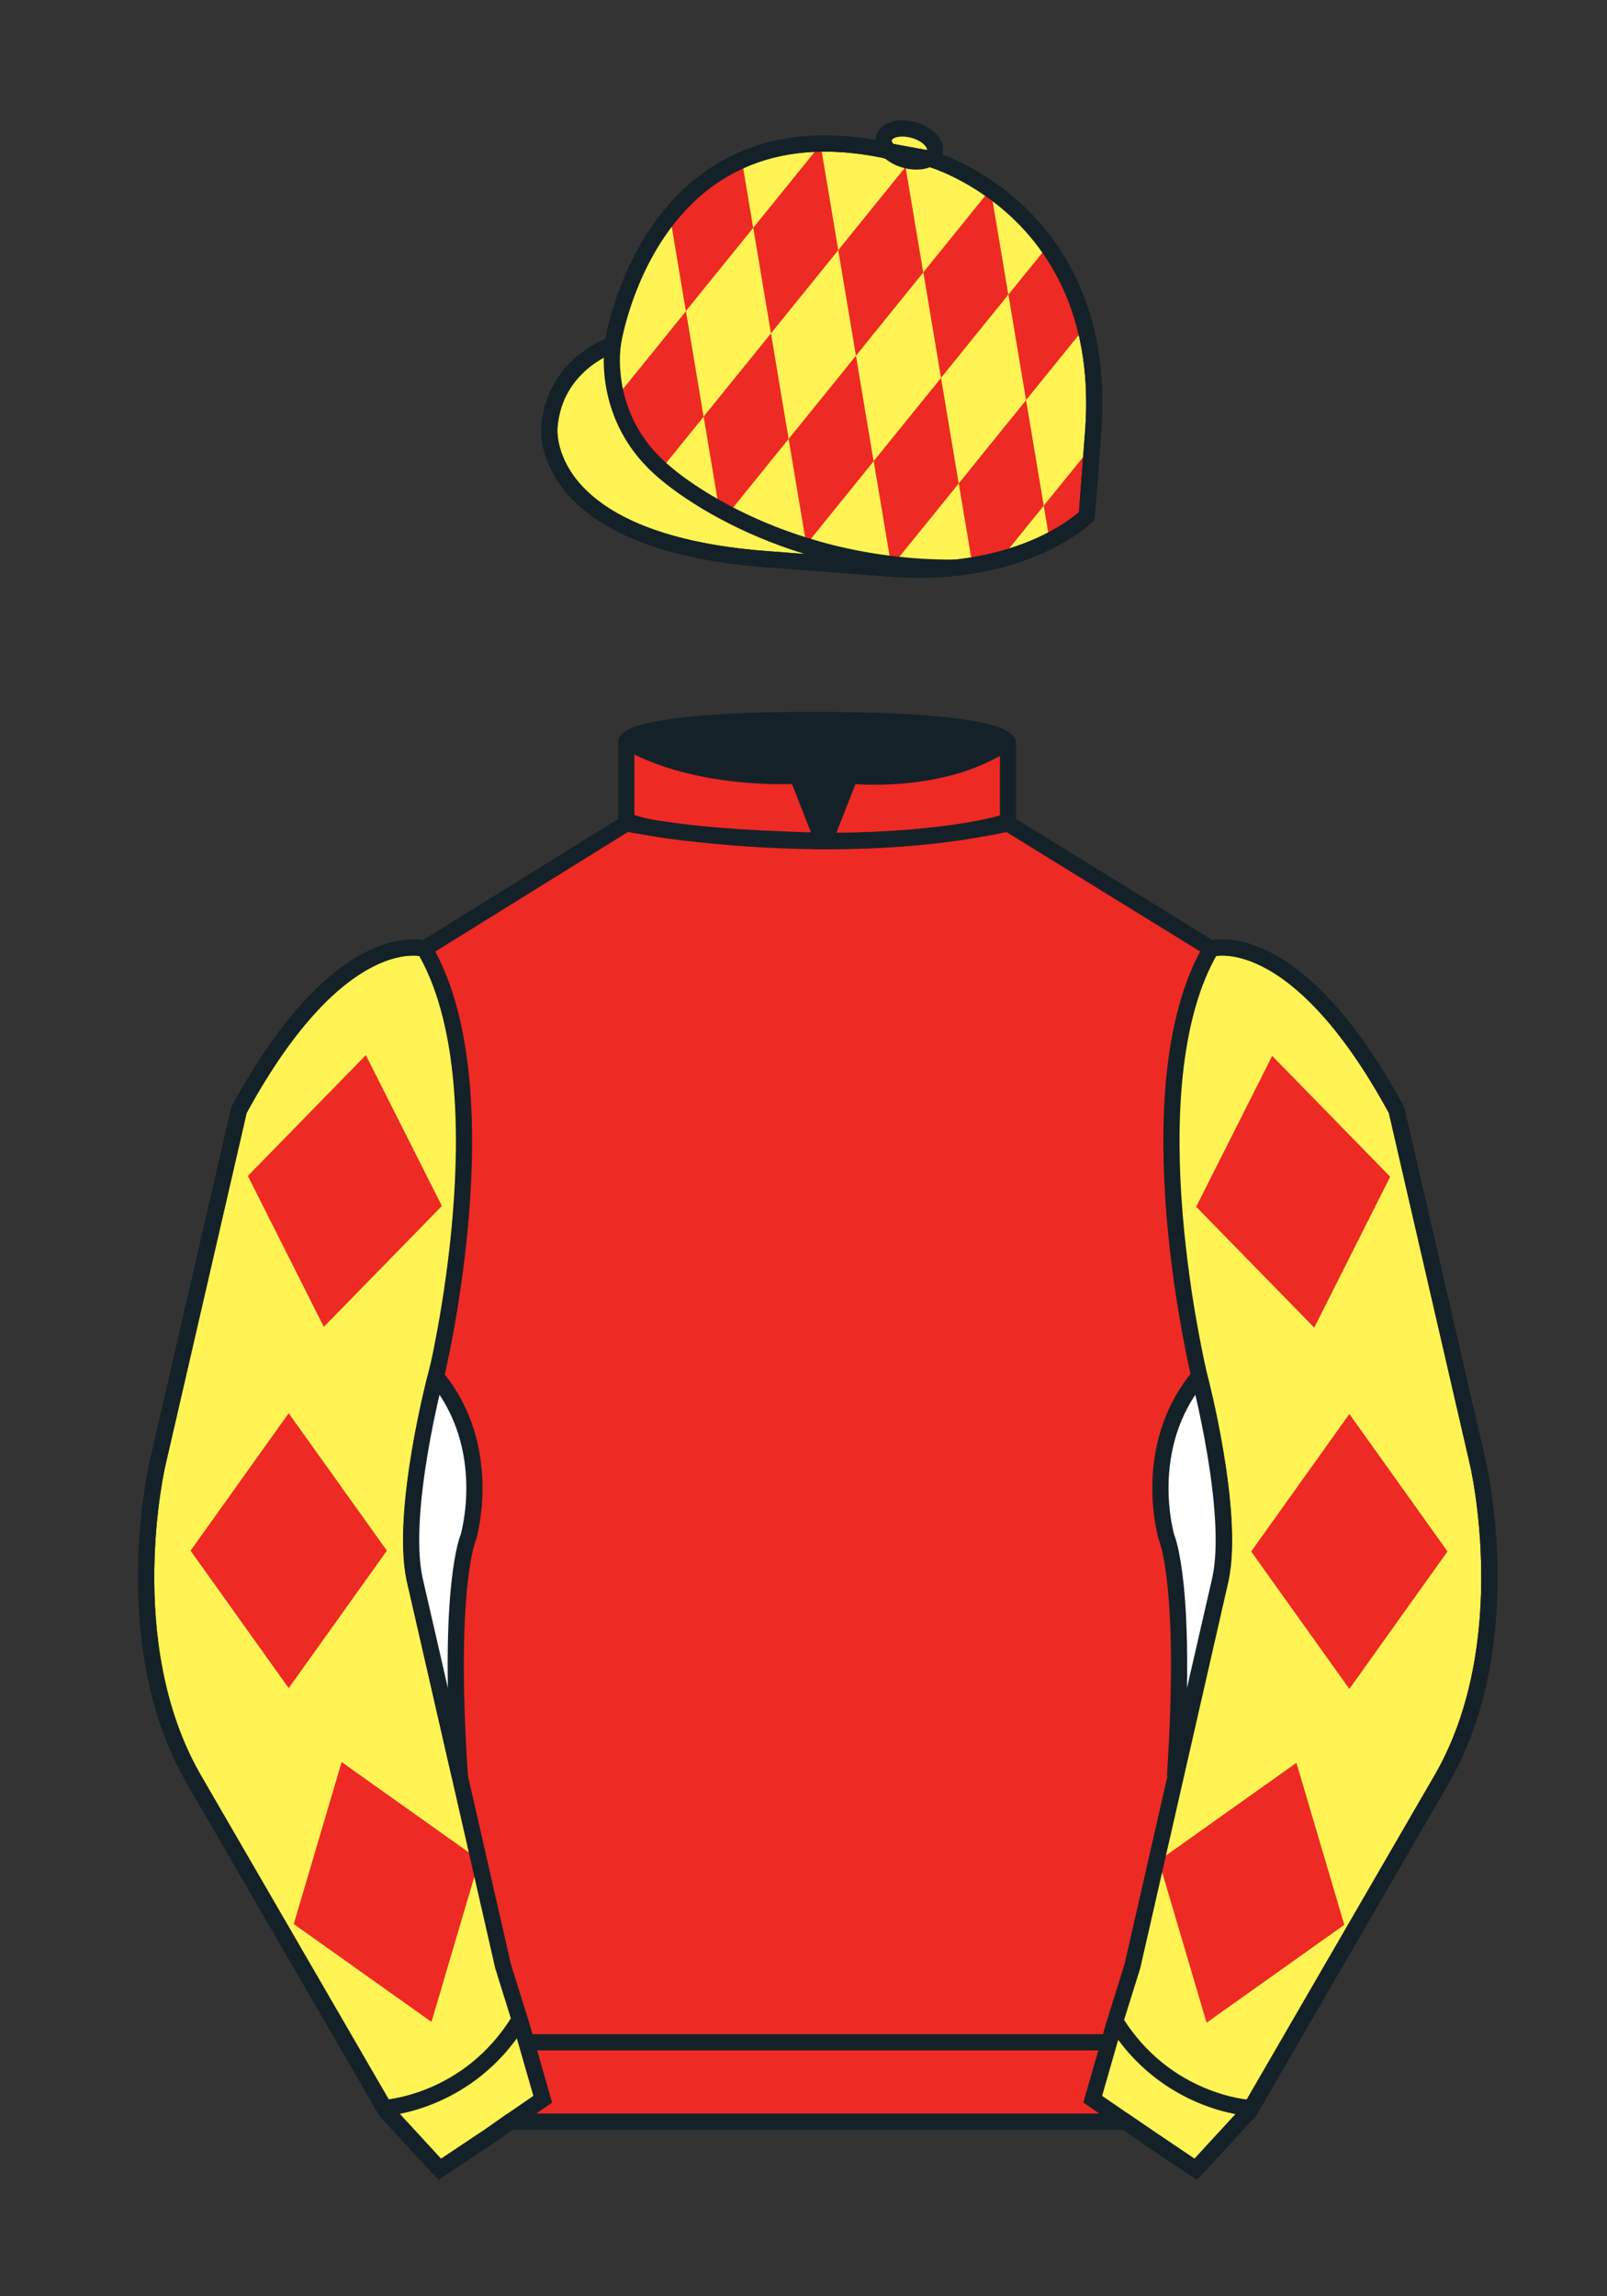 <?xml version="1.0" encoding="iso-8859-1"?>
<!-- Generator: Adobe Illustrator 25.3.0, SVG Export Plug-In . SVG Version: 6.00 Build 0)  -->
<svg version="1.1" id="Cap_x0028_10-DIAMONDS_x0029_"
	 xmlns="http://www.w3.org/2000/svg" xmlns:xlink="http://www.w3.org/1999/xlink" x="0px" y="0px" viewBox="0 0 99.213 141.732"
	 style="enable-background:new 0 0 99.213 141.732;" xml:space="preserve">
<rect x="0" y="0" width="99.213" height="141.732" fill="#333333" stroke="none"/>
<g>
	<path style="fill:#FFF453;" d="M57.483,9.819c0,0,11.045,3.168,10.006,16.831l-0.299,3.929l-0.098,1.266
		c0,0-3.853,3.878-12.191,3.244l-7.594-0.578c-14.145-1.076-13.389-8.132-13.389-8.132c0.299-3.929,3.901-5.104,3.901-5.104
		S40.012,6.295,54.54,9.243l0.391,0.107L57.483,9.819z"/>
	<path style="fill:#FFF453;" d="M57.483,9.819c0,0,11.045,3.168,10.006,16.831l-0.299,3.929l-0.098,1.266
		c0,0-3.853,3.878-12.191,3.244l-7.594-0.578c-14.145-1.076-13.389-8.132-13.389-8.132c0.299-3.929,3.901-5.104,3.901-5.104
		S40.012,6.295,54.54,9.243l0.391,0.107L57.483,9.819z"/>
	<path style="fill:#FFF453;" d="M57.708,9.382c0.143-0.51-0.443-1.119-1.309-1.358c-0.863-0.239-1.678-0.019-1.82,0.491
		c-0.143,0.511,0.445,1.119,1.309,1.358C56.751,10.112,57.567,9.893,57.708,9.382z"/>
</g>
<g>
	<polygon style="fill:#EE2A24;" points="51.752,15.439 55.907,10.303 56.999,16.819 52.844,21.955 	"/>
	<polygon style="fill:#EE2A24;" points="48.689,27.093 52.844,21.957 53.935,28.473 49.78,33.608 	"/>
	<polygon style="fill:#EE2A24;" points="57.005,16.807 61.159,11.671 62.251,18.187 58.097,23.323 	"/>
	<polygon style="fill:#EE2A24;" points="53.94,28.46 58.097,23.325 59.188,29.841 55.032,34.977 	"/>
	<path style="fill:#EE2A24;" d="M66.724,20.524l-0.26,0.321l-0.26,0.321l-0.26,0.321l-0.26,0.321l-0.26,0.321l-0.26,0.321
		l-0.26,0.321l-0.26,0.321l-0.26,0.321l-0.26,0.321l-0.26,0.321l-0.26,0.321l-0.26,0.321l-0.068-0.408l-0.066-0.407l-0.07-0.407
		l-0.066-0.407l-0.07-0.408l-0.066-0.407l-0.068-0.407l-0.068-0.408l-0.068-0.407l-0.068-0.407l-0.068-0.407l-0.068-0.408
		l-0.068-0.407l-0.068-0.407l-0.068-0.408l-0.068-0.407l0.26-0.321l0.26-0.321l0.26-0.321l0.26-0.321l0.26-0.321l0.26-0.321
		l0.26-0.321l0.26-0.321l0.26-0.321c0,0,1.559,1.854,2.293,4.951L66.724,20.524z"/>
	<polygon style="fill:#EE2A24;" points="60.011,34.721 59.942,34.314 59.874,33.907 59.806,33.5 59.737,33.092 59.669,32.685 
		59.601,32.278 59.532,31.871 59.464,31.463 59.395,31.056 59.327,30.649 59.259,30.242 59.192,29.835 59.452,29.513 59.712,29.192 
		59.972,28.872 60.231,28.551 60.491,28.23 60.751,27.908 61.009,27.587 61.27,27.267 61.53,26.946 61.788,26.625 62.048,26.304 
		62.31,25.982 62.569,25.662 62.829,25.34 63.087,25.02 63.347,24.699 63.415,25.106 63.483,25.513 63.552,25.92 63.62,26.328 
		63.688,26.735 63.757,27.143 63.825,27.55 63.894,27.957 63.962,28.364 64.03,28.772 64.097,29.179 64.167,29.586 64.233,29.994 
		64.304,30.401 64.37,30.808 64.438,31.215 64.179,31.536 63.919,31.857 63.659,32.178 63.399,32.499 63.14,32.819 62.88,33.141 
		62.62,33.462 62.362,33.783 62.101,34.104 61.841,34.425 60.044,34.888 	"/>
	<path style="fill:#EE2A24;" d="M64.778,33.247L64.71,32.84l-0.068-0.407l-0.068-0.407l-0.066-0.408l-0.07-0.407l0.26-0.321
		l0.262-0.321l0.26-0.32l0.26-0.321l0.26-0.321l0.26-0.32l0.26-0.321l0.26-0.321l0.26-0.321l0.26-0.321l0.26-0.321l-0.279,4.187
		c0,0-0.885,0.821-2.211,1.533L64.778,33.247z"/>
	<polygon style="fill:#EE2A24;" points="46.505,14.059 50.66,8.923 51.752,15.44 47.597,20.575 	"/>
	<polygon style="fill:#EE2A24;" points="44.396,31.414 44.328,31.007 44.26,30.6 44.191,30.192 44.123,29.785 44.055,29.378 
		43.987,28.97 43.918,28.564 43.851,28.156 43.782,27.749 43.714,27.342 43.645,26.935 43.578,26.527 43.509,26.12 43.441,25.712 
		43.701,25.392 43.961,25.071 44.22,24.75 44.48,24.429 44.74,24.107 44.999,23.787 45.259,23.466 45.519,23.145 45.779,22.824 
		46.039,22.503 46.298,22.182 46.558,21.861 46.818,21.54 47.078,21.219 47.337,20.898 47.597,20.577 47.665,20.984 47.733,21.392 
		47.802,21.799 47.87,22.206 47.938,22.613 48.006,23.021 48.075,23.428 48.143,23.835 48.21,24.243 48.279,24.649 48.347,25.057 
		48.415,25.464 48.484,25.872 48.552,26.279 48.621,26.687 48.689,27.094 48.429,27.414 48.169,27.735 47.909,28.056 47.649,28.377 
		47.39,28.698 47.13,29.019 46.87,29.34 46.61,29.661 46.351,29.982 46.091,30.303 45.831,30.624 45.571,30.945 45.311,31.266 
		45.052,31.586 44.962,31.713 	"/>
	<path style="fill:#EE2A24;" d="M41.35,13.26l0.04,0.244l0.068,0.408l0.068,0.407l0.068,0.407l0.068,0.407l0.068,0.407l0.068,0.407
		l0.068,0.407l0.068,0.407l0.068,0.407l0.068,0.407l0.068,0.407l0.068,0.407l0.068,0.407l0.068,0.407l0.26-0.321l0.259-0.321
		l0.26-0.321l0.26-0.321l0.26-0.321l0.26-0.321l0.26-0.321l0.26-0.321l0.26-0.321l0.26-0.321l0.259-0.321l0.26-0.321l0.26-0.321
		l0.26-0.321l0.259-0.321l0.26-0.321l-0.068-0.407l-0.068-0.407l-0.068-0.408l-0.068-0.407l-0.068-0.407l-0.068-0.407l-0.068-0.407
		l-0.068-0.407l-0.068-0.407l-0.068-0.407l-0.036-0.185C45.783,9.812,43.824,10.567,41.35,13.26z"/>
	<path style="fill:#EE2A24;" d="M40.84,28.933l0.26-0.321l0.26-0.321l0.26-0.321l0.26-0.321l0.259-0.321l0.26-0.321l0.26-0.32
		l0.259-0.321l0.26-0.321l0.26-0.321l-0.068-0.407l-0.068-0.407l-0.068-0.408l-0.068-0.407l-0.068-0.407l-0.068-0.408l-0.068-0.407
		l-0.068-0.407l-0.068-0.407l-0.068-0.408l-0.068-0.407l-0.068-0.407l-0.068-0.408l-0.068-0.407l-0.068-0.407l-0.068-0.407
		l-0.26,0.321l-0.26,0.321l-0.259,0.321l-0.26,0.321l-0.26,0.321l-0.259,0.321l-0.26,0.321l-0.26,0.321l-0.26,0.32l-0.26,0.321
		l-0.26,0.321l-0.26,0.321l-0.26,0.32l-0.26,0.321l-0.259,0.321l-0.26,0.321l0.068,0.407l0.068,0.407l0.068,0.407
		C38.395,25.565,39.236,27.959,40.84,28.933z"/>
</g>
<path style="fill:none;stroke:#152128;" d="M37.852,21.125c0,0-0.885,4.697,3.249,8.084c0,0,6.546,5.866,17.812,5.834"/>
<g>
	<path style="fill:none;stroke:#152128;" d="M57.483,9.819c0,0,11.045,3.168,10.006,16.832l-0.299,3.929l-0.098,1.267
		c0,0-3.853,3.877-12.191,3.244l-7.594-0.578c-14.145-1.076-13.389-8.132-13.389-8.132c0.299-3.929,3.901-5.104,3.901-5.104
		S40.012,6.295,54.54,9.243l0.391,0.107L57.483,9.819z"/>
	<path style="fill:none;stroke:#152128;" d="M57.483,9.819c0,0,11.045,3.168,10.006,16.832l-0.299,3.929l-0.098,1.267
		c0,0-3.853,3.877-12.191,3.244l-7.594-0.578c-14.145-1.076-13.389-8.132-13.389-8.132c0.299-3.929,3.901-5.104,3.901-5.104
		S40.012,6.295,54.54,9.243l0.391,0.107L57.483,9.819z"/>
	<path style="fill:none;stroke:#152128;" d="M57.708,9.382c0.143-0.51-0.443-1.119-1.309-1.358c-0.863-0.239-1.678-0.019-1.82,0.491
		c-0.143,0.511,0.445,1.119,1.309,1.358C56.751,10.112,57.567,9.893,57.708,9.382z"/>
</g>
<path style="fill:#EE2A24;" d="M74.752,58.99c0,0,5.164-1.613,11.451,9.961l5.025,21.795c0,0,2.623,11.087-2.232,19.497
	l-11.869,20.482l-3.318,3.605l-4.346-2.944H54.711H37.254h-1.747H33.76h-2.276l-1.03,0.731l-3.317,2.213l-1.658-1.802l-1.659-1.803
	l-5.936-10.241l-5.936-10.241c-2.427-4.205-2.985-9.08-2.936-12.902c0.049-3.823,0.705-6.595,0.705-6.595l2.512-10.897l2.512-10.898
	c3.144-5.787,6.007-8.277,8.084-9.321c2.077-1.043,3.368-0.64,3.368-0.64l6.228-3.865l6.229-3.865v-2.54v-2.54
	c0,0,0.087-0.328,1.571-0.655c1.483-0.328,4.364-0.655,9.95-0.655c6.222,0,9.232,0.368,10.689,0.737
	c1.455,0.369,1.357,0.737,1.357,0.737v2.458v2.458L74.752,58.99z"/>
<g>
	<path style="fill:#FFF453;" d="M73.785,134.1l-2.912-1.944l-1.434-1l-2.014-1.384l1.297-4.521l1.154-3.698l5.451-23.896
		c0.875-4.191-1.314-12.493-1.314-12.493s-4.328-17.816,0.715-26.404c0,0,5.164-1.613,11.451,9.961l5.025,21.795
		c0,0,2.623,11.087-2.232,19.497l-11.869,20.482L73.785,134.1"/>
	<path style="fill:#FFF453;" d="M27.109,134.103l2.913-1.944l1.434-0.999l2.014-1.385l-1.298-4.521l-1.154-3.698l-5.45-23.896
		c-0.876-4.191,1.314-12.492,1.314-12.492s4.328-17.817-0.715-26.405c0,0-5.164-1.613-11.452,9.961L9.69,90.519
		c0,0-2.623,11.088,2.231,19.498l11.871,20.482L27.109,134.103"/>
</g>
<g>
	<polygon style="fill:#EE2A24;" points="77.244,95.761 83.307,87.274 89.366,95.761 83.307,104.246 	"/>
	<polygon style="fill:#EE2A24;" points="73.85,74.486 78.543,65.172 85.828,72.632 81.139,81.945 	"/>
	<polygon style="fill:#EE2A24;" points="71.537,114.847 80.038,108.806 82.994,118.807 74.492,124.847 	"/>
</g>
<g>
	<polygon style="fill:#EE2A24;" points="23.885,95.712 17.823,87.227 11.764,95.712 17.823,104.197 	"/>
	<polygon style="fill:#EE2A24;" points="27.281,74.438 22.586,65.124 15.301,72.584 19.992,81.897 	"/>
	<polygon style="fill:#EE2A24;" points="29.592,114.798 21.091,108.758 18.136,118.758 26.638,124.797 	"/>
</g>
<g>
	<path style="fill:none;stroke:#152128;" d="M73.823,133.898l-2.912-1.944l-1.434-1l-2.014-1.384l1.297-4.521l1.154-3.698
		l5.451-23.896c0.875-4.191-1.314-12.493-1.314-12.493s-4.328-17.816,0.715-26.404c0,0,5.164-1.613,11.451,9.961l5.025,21.795
		c0,0,2.623,11.087-2.233,19.497l-11.869,20.482L73.823,133.898"/>
	<path style="fill:none;stroke:#152128;" d="M27.147,133.9l2.913-1.944l1.434-0.999l2.014-1.385l-1.298-4.521l-1.154-3.698
		l-5.45-23.897c-0.876-4.191,1.313-12.492,1.313-12.492s4.328-17.817-0.715-26.405c0,0-5.164-1.613-11.452,9.961L9.728,90.316
		c0,0-2.623,11.088,2.231,19.498l11.871,20.482L27.147,133.9"/>
</g>
<path style="fill:none;stroke:#152128;" d="M62.323,48.539"/>
<path style="fill:none;stroke:#152128;" d="M62.323,48.539"/>
<path style="fill:none;stroke:#152128;" d="M23.749,130.105c0,0,5.154-0.287,8.291-5.384"/>
<path style="fill:#FFFFFF;stroke:#152128;" d="M25.587,97.434c-0.875-4.191,1.313-12.492,1.313-12.492
	c3.678,4.398,2.014,9.944,2.014,9.944s-1.313,2.917-0.525,14.753L25.587,97.434z"/>
<path style="fill:none;stroke:#152128;" d="M38.665,50.827c0,0,12.162,2.46,23.568,0"/>
<path style="fill:none;stroke:#152128;" d="M38.665,50.627c0,0,1.151,0.986,12.141,1.274l-1.576-4.027c0,0-6.068,0.431-10.565-2.127
	"/>
<path style="fill:none;stroke:#152128;" d="M62.259,50.692c0,0-3.309,1.212-11.355,1.212l1.577-4.027c0,0,5.874,0.632,9.778-2.151"
	/>
<path style="fill:#FFFFFF;stroke:#152128;" d="M75.345,97.434c0.877-4.191-1.313-12.492-1.313-12.492
	c-3.678,4.398-2.014,9.944-2.014,9.944s1.313,2.917,0.525,14.753L75.345,97.434z"/>
<line style="fill:none;stroke:#152128;" x1="32.544" y1="126.055" x2="68.515" y2="126.055"/>
<path style="fill:none;stroke:#152128;" d="M77.128,130.105c0,0-5.156-0.287-8.291-5.384"/>
<path style="fill:#152128;" d="M50.949,44.453c9.949,0,11.197,1.295,11.197,1.295c-3.447,2.682-9.653,2.065-9.653,2.065l-1.61,3.884
	l-1.652-3.822c-8.023,0-10.431-2.188-10.431-2.188S39.883,44.453,50.949,44.453z"/>
<path style="fill:none;stroke:#152128;" d="M74.767,58.557c0,0,5.164-1.613,11.451,9.961l5.025,21.795
	c0,0,2.623,11.087-2.233,19.497l-11.869,20.482l-3.318,3.605l-4.346-2.944H54.726H37.269h-1.747h-1.747h-2.276l-1.03,0.732
	l-3.317,2.213l-1.658-1.802l-1.659-1.803l-5.936-10.241l-5.936-10.241c-2.427-4.205-2.985-9.08-2.936-12.902
	c0.049-3.823,0.705-6.595,0.705-6.595l2.512-10.898l2.512-10.898c3.144-5.787,6.007-8.277,8.084-9.321
	c2.077-1.043,3.368-0.64,3.368-0.64l6.228-3.865l6.228-3.865v-2.54v-2.54c0,0,0.087-0.328,1.571-0.655
	c1.483-0.328,4.364-0.655,9.95-0.655c6.222,0,9.232,0.368,10.689,0.737c1.455,0.369,1.357,0.737,1.357,0.737v2.458v2.458
	L74.767,58.557z"/>
</svg>
